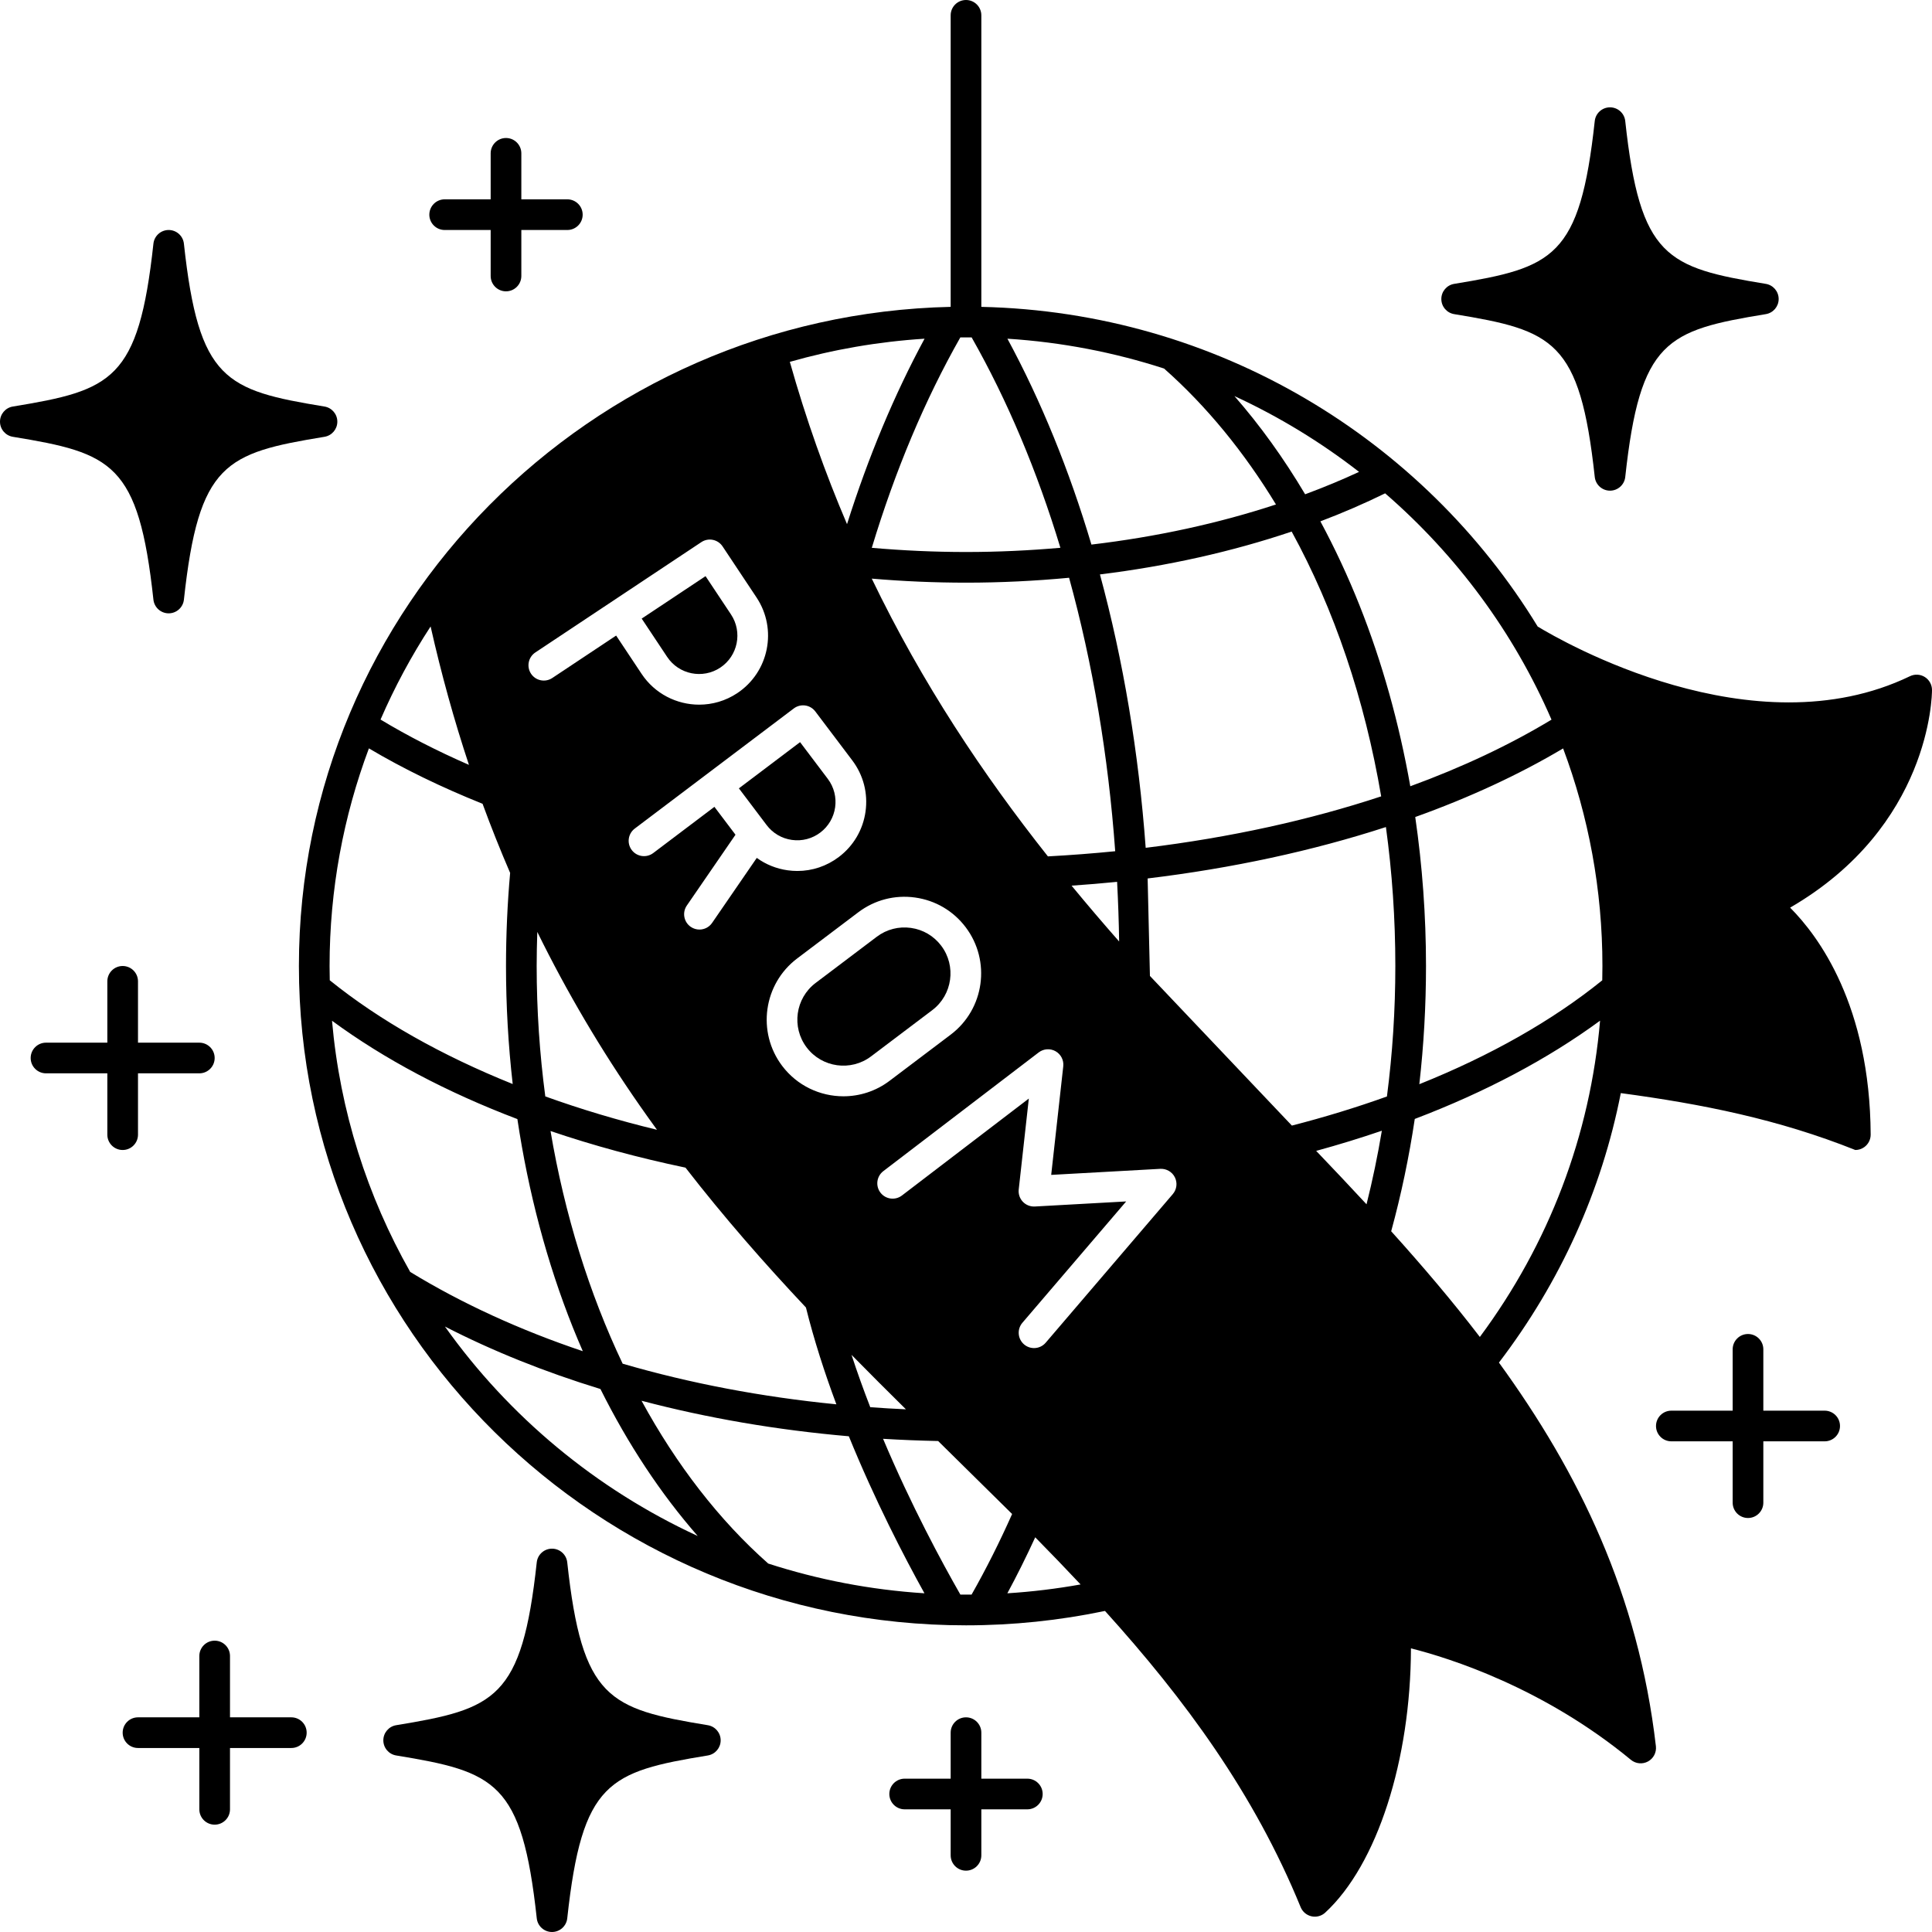 <?xml version="1.0" encoding="UTF-8"?>
<!DOCTYPE svg PUBLIC '-//W3C//DTD SVG 1.0//EN'
          'http://www.w3.org/TR/2001/REC-SVG-20010904/DTD/svg10.dtd'>
<svg height="504.0" preserveAspectRatio="xMidYMid meet" version="1.0" viewBox="0.0 0.0 504.0 504.0" width="504.0" xmlns="http://www.w3.org/2000/svg" xmlns:xlink="http://www.w3.org/1999/xlink" zoomAndPan="magnify"
><g id="change1_1"
  ><path d="M504,180c0-1.376-0.708-2.656-1.873-3.388c-1.165-0.731-2.626-0.812-3.865-0.215 c-40.972,19.767-91.004-9.229-97.131-12.956C371.292,114.54,317.541,81.429,256,80.05V4c0-2.209-1.791-4-4-4s-4,1.791-4,4v76.05 C153.883,82.159,77.976,158.481,77.976,252c0,94.841,78.067,172,174.024,172c12.218,0,24.405-1.272,36.258-3.754 c20.825,23.038,38.897,47.573,51.039,77.268c0.496,1.214,1.556,2.106,2.835,2.392C342.42,499.969,342.711,500,343,500 c0.995,0,1.967-0.372,2.713-1.061c13.547-12.506,22.289-39.766,22.362-68.934c10.071,2.544,34.531,10.233,57.379,29.08 c1.26,1.038,3.023,1.208,4.457,0.428c1.434-0.779,2.25-2.353,2.063-3.974c-4.582-39.579-20.089-71.363-40.948-100.083 c16.063-21.042,26.807-44.901,31.791-70.298C444,288,464,292,484,300c0.832,0,1.655-0.26,2.346-0.76 c1.045-0.757,1.662-1.972,1.655-3.262c-0.183-33.698-13.604-51.779-21.013-59.202C503.563,215.559,504,181.503,504,180z M404.74,187.737c-10.994,6.637-23.363,12.454-36.836,17.374c-2.915-16.48-7.349-32.374-13.239-47.179 c-3.045-7.654-6.471-14.971-10.217-21.927c5.86-2.217,11.493-4.662,16.892-7.307C379.941,144.813,394.879,164.955,404.74,187.737z M186.37,210.479l-15.959,12.054c-1.762,1.331-4.271,0.982-5.603-0.78s-0.982-4.271,0.781-5.603l41.494-31.341 c0.846-0.64,1.911-0.915,2.963-0.771c1.051,0.146,2,0.704,2.64,1.551l9.644,12.768c2.898,3.837,4.128,8.572,3.464,13.334 s-3.142,8.98-6.979,11.878c-3.157,2.385-6.923,3.641-10.811,3.641c-0.837,0-1.679-0.059-2.522-0.176 c-2.961-0.413-5.71-1.529-8.063-3.234l-11.656,16.959c-0.775,1.128-2.027,1.734-3.3,1.734c-0.781,0-1.57-0.228-2.262-0.703 c-1.821-1.252-2.282-3.742-1.031-5.563l12.696-18.472L186.37,210.479z M166.906,288.438c1.479,2.123,2.973,4.217,4.479,6.288 c-10.129-2.45-19.878-5.37-29.134-8.704c-1.475-11.133-2.25-22.523-2.25-34.038c0-2.954,0.066-5.914,0.164-8.872 C147.87,258.793,156.757,273.867,166.906,288.438z M178.825,304.602c10.094,13.013,20.66,25.05,31.42,36.483 c2.125,8.537,4.881,17.065,7.939,25.259c-19.51-1.921-38.255-5.496-55.751-10.599c-8.728-18.344-15.136-38.935-18.818-60.697 C154.697,298.817,166.471,302.014,178.825,304.602z M204.042,278.054c-6.646-8.8-4.895-21.367,3.905-28.014l15.959-12.054 c4.262-3.221,9.522-4.589,14.815-3.85c5.291,0.737,9.979,3.491,13.198,7.754c6.646,8.8,4.895,21.366-3.905,28.013l-15.959,12.055 c-3.6,2.72-7.833,4.033-12.03,4.033C213.962,285.991,207.97,283.253,204.042,278.054z M227.415,150.946 c8.137,0.692,16.381,1.054,24.6,1.054c9.051,0,18.031-0.448,26.877-1.278c6.154,22.328,10.223,46.35,12.03,71.337 c-5.777,0.579-11.635,1.025-17.556,1.347C256.485,202.086,240.629,178.377,227.415,150.946z M291.418,230.046 c0.271,5.152,0.452,10.34,0.531,15.56c-4.168-4.739-8.309-9.591-12.407-14.565C283.532,230.766,287.493,230.437,291.418,230.046z M286.941,149.851c17.557-2.16,34.438-5.93,50.015-11.18c11.096,20.258,19.053,43.751,23.352,69.076 c-18.782,6.208-39.489,10.744-61.432,13.422C297.052,196.244,293.019,172.24,286.941,149.851z M354.537,123.101 c-4.522,2.101-9.225,4.042-14.067,5.842c-5.554-9.359-11.734-17.946-18.442-25.618 C333.655,108.691,344.558,115.339,354.537,123.101z M303.672,96.143c11.113,9.83,20.898,21.816,29.189,35.459 c-15.006,4.935-31.247,8.465-48.141,10.462c-5.772-19.379-13.115-37.438-21.914-53.707 C276.982,89.261,290.677,91.928,303.672,96.143z M250.523,88.019h2.949c9.342,16.449,17.105,34.924,23.154,54.881 c-8.105,0.714-16.325,1.1-24.611,1.1c-8.219,0-16.462-0.377-24.591-1.088C233.545,122.686,241.306,104.253,250.523,88.019z M241.189,88.357c-7.896,14.615-14.676,30.829-20.226,48.381c-5.65-13.227-10.674-27.3-14.921-42.341 C217.314,91.184,229.077,89.13,241.189,88.357z M139.65,170.208l43.308-28.783c1.84-1.225,4.322-0.723,5.545,1.117l8.856,13.325 c5.493,8.266,3.238,19.46-5.028,24.954c-3.057,2.032-6.515,3.004-9.936,3.004c-5.831,0-11.556-2.822-15.019-8.031l-6.643-9.994 l-16.657,11.07c-1.84,1.225-4.322,0.723-5.545-1.117C137.31,173.913,137.811,171.431,139.65,170.208z M112.332,163.423 c2.796,12.408,6.123,24.433,10.002,36.107c-8.306-3.62-16.027-7.577-23.063-11.82C102.946,179.225,107.322,171.105,112.332,163.423 z M85.976,252c0-19.948,3.629-39.073,10.26-56.771c8.932,5.298,18.887,10.144,29.65,14.454c2.236,6.105,4.639,12.11,7.192,18.032 c-0.71,8-1.078,16.159-1.078,24.267c0,10.356,0.589,20.66,1.748,30.807c-18.545-7.448-34.797-16.623-47.724-27.066 C85.996,254.485,85.976,253.245,85.976,252z M86.613,266.279c13.657,10.04,29.952,18.667,48.357,25.654 c2.849,19.065,7.712,37.448,14.486,54.4c0.83,2.078,1.696,4.124,2.58,6.153c-16.419-5.525-31.572-12.458-45.028-20.678 C95.846,312.1,88.685,289.899,86.613,266.279z M116.07,346.053c12.492,6.418,26.104,11.872,40.567,16.3 c7.176,14.387,15.726,27.315,25.375,38.341C155.485,388.46,132.751,369.505,116.07,346.053z M200.41,407.884 c-12.81-11.316-23.95-25.782-33.053-42.473c17.118,4.516,35.279,7.64,54.079,9.27c6.793,16.688,14.404,31.369,19.725,40.961 C227.027,414.737,213.37,412.079,200.41,407.884z M222.136,353.438c4.724,4.809,9.462,9.536,14.192,14.209 c-3.116-0.14-6.216-0.324-9.299-0.546C225.298,362.644,223.648,358.071,222.136,353.438z M250.535,415.982 c-4.781-8.349-12.824-23.215-20.171-40.642c4.755,0.289,9.547,0.479,14.367,0.578l19.299,19.04 c-3.279,7.368-6.828,14.423-10.576,21.024L250.535,415.982z M262.788,415.644c2.533-4.69,4.962-9.576,7.272-14.609 c4.012,4.077,7.962,8.17,11.833,12.299C275.594,414.464,269.211,415.236,262.788,415.644z M305.948,311.506l-33.159,38.767 c-0.791,0.925-1.913,1.4-3.042,1.4c-0.92,0-1.844-0.315-2.598-0.96c-1.679-1.437-1.875-3.961-0.439-5.64l27.075-31.654 l-23.834,1.323c-1.176,0.06-2.318-0.391-3.127-1.245s-1.2-2.021-1.07-3.19l2.636-23.726l-33.1,25.289 c-1.755,1.341-4.266,1.004-5.607-0.75c-1.341-1.756-1.005-4.266,0.75-5.607l40.537-30.971c1.272-0.972,3.002-1.092,4.396-0.304 c1.395,0.788,2.184,2.332,2.007,3.924l-3.147,28.33l28.46-1.58c1.601-0.075,3.097,0.785,3.807,2.221 C307.204,308.568,306.989,310.289,305.948,311.506z M356.487,314.164c-4.311-4.658-8.699-9.295-13.137-13.934 c5.873-1.603,11.584-3.362,17.133-5.257C359.401,301.458,358.065,307.859,356.487,314.164z M337.013,293.631l-37.031-39.038 l-0.599-25.43c22.134-2.677,43.078-7.207,62.161-13.412c1.615,11.768,2.456,23.887,2.456,36.231 c0,11.523-0.738,22.899-2.192,34.057C353.908,288.876,345.629,291.416,337.013,293.631z M386.048,348.771 c-7.229-9.433-15.009-18.566-23.13-27.572c2.608-9.558,4.664-19.341,6.151-29.302c18.441-7.013,34.756-15.666,48.34-25.633 C414.83,296.189,404.13,324.404,386.048,348.771z M417.979,255.736c-13.016,10.517-29.169,19.666-47.72,27.098 c1.155-10.137,1.741-20.438,1.741-30.852c0-13.103-0.959-26.122-2.806-38.847c14.076-5.045,27.032-11.034,38.575-17.891 c6.628,17.694,10.255,36.814,10.255,56.756C418.024,253.248,418.007,254.493,417.979,255.736z"
    /><path d="M243.192,263.521c5.28-3.988,6.331-11.528,2.343-16.808c-1.932-2.559-4.744-4.211-7.919-4.653 c-3.176-0.441-6.332,0.378-8.889,2.31l-15.959,12.054c-5.28,3.988-6.331,11.529-2.343,16.809c3.989,5.28,11.529,6.331,16.808,2.344 L243.192,263.521z"
    /><path d="M206.585,219.109c2.65,0.37,5.277-0.314,7.408-1.924c4.4-3.323,5.275-9.607,1.952-14.007l-7.232-9.576l-15.959,12.055 l7.233,9.575C201.596,217.364,203.94,218.741,206.585,219.109z"
    /><path d="M187.904,174.159c4.592-3.053,5.845-9.272,2.793-13.864l-6.642-9.994l-16.657,11.071l6.643,9.994 C177.093,175.958,183.312,177.212,187.904,174.159z"
    /><path d="M40.023,156.433C40.244,158.462,41.958,160,44,160s3.756-1.538,3.977-3.567c3.875-35.652,10.802-38.235,36.672-42.485 C86.582,113.63,88,111.959,88,110s-1.418-3.63-3.352-3.947c-25.87-4.25-32.796-6.833-36.672-42.485C47.756,61.538,46.042,60,44,60 s-3.756,1.538-3.977,3.567c-3.875,35.652-10.802,38.235-36.672,42.485C1.418,106.37,0,108.041,0,110s1.418,3.63,3.352,3.947 C29.222,118.197,36.148,120.78,40.023,156.433z"
    /><path d="M379.352,81.947c25.87,4.25,32.796,6.833,36.672,42.485c0.221,2.029,1.935,3.567,3.977,3.567s3.756-1.538,3.977-3.567 c3.875-35.652,10.802-38.235,36.672-42.485C462.582,81.63,464,79.959,464,78s-1.418-3.63-3.352-3.947 c-25.87-4.25-32.796-6.833-36.672-42.485C423.756,29.538,422.042,28,420,28s-3.756,1.538-3.977,3.567 c-3.875,35.652-10.802,38.235-36.672,42.485C377.418,74.37,376,76.041,376,78S377.418,81.63,379.352,81.947z"
    /><path d="M184.648,450.053c-25.87-4.25-32.796-6.833-36.672-42.485C147.756,405.538,146.042,404,144,404s-3.756,1.538-3.977,3.567 c-3.875,35.652-10.802,38.235-36.672,42.485C101.418,450.37,100,452.041,100,454s1.418,3.63,3.352,3.947 c25.87,4.25,32.796,6.833,36.672,42.485c0.221,2.029,1.935,3.567,3.977,3.567s3.756-1.538,3.977-3.567 c3.875-35.652,10.802-38.235,36.672-42.485C186.582,457.63,188,455.959,188,454S186.582,450.37,184.648,450.053z"
    /><path d="M36,296v-16h16c2.209,0,4-1.791,4-4s-1.791-4-4-4H36v-16c0-2.209-1.791-4-4-4s-4,1.791-4,4v16H12c-2.209,0-4,1.791-4,4 s1.791,4,4,4h16v16c0,2.209,1.791,4,4,4S36,298.209,36,296z"
    /><path d="M76,448H60v-16c0-2.209-1.791-4-4-4s-4,1.791-4,4v16H36c-2.209,0-4,1.791-4,4s1.791,4,4,4h16v16c0,2.209,1.791,4,4,4 s4-1.791,4-4v-16h16c2.209,0,4-1.791,4-4S78.209,448,76,448z"
    /><path d="M268,464h-12v-12c0-2.209-1.791-4-4-4s-4,1.791-4,4v12h-12c-2.209,0-4,1.791-4,4s1.791,4,4,4h12v12c0,2.209,1.791,4,4,4 s4-1.791,4-4v-12h12c2.209,0,4-1.791,4-4S270.209,464,268,464z"
    /><path d="M476,368h-16v-16c0-2.209-1.791-4-4-4s-4,1.791-4,4v16h-16c-2.209,0-4,1.791-4,4s1.791,4,4,4h16v16c0,2.209,1.791,4,4,4 s4-1.791,4-4v-16h16c2.209,0,4-1.791,4-4S478.209,368,476,368z"
    /><path d="M116,60h12v12c0,2.209,1.791,4,4,4s4-1.791,4-4V60h12c2.209,0,4-1.791,4-4s-1.791-4-4-4h-12V40c0-2.209-1.791-4-4-4 s-4,1.791-4,4v12h-12c-2.209,0-4,1.791-4,4S113.791,60,116,60z"
  /></g
></svg
>
